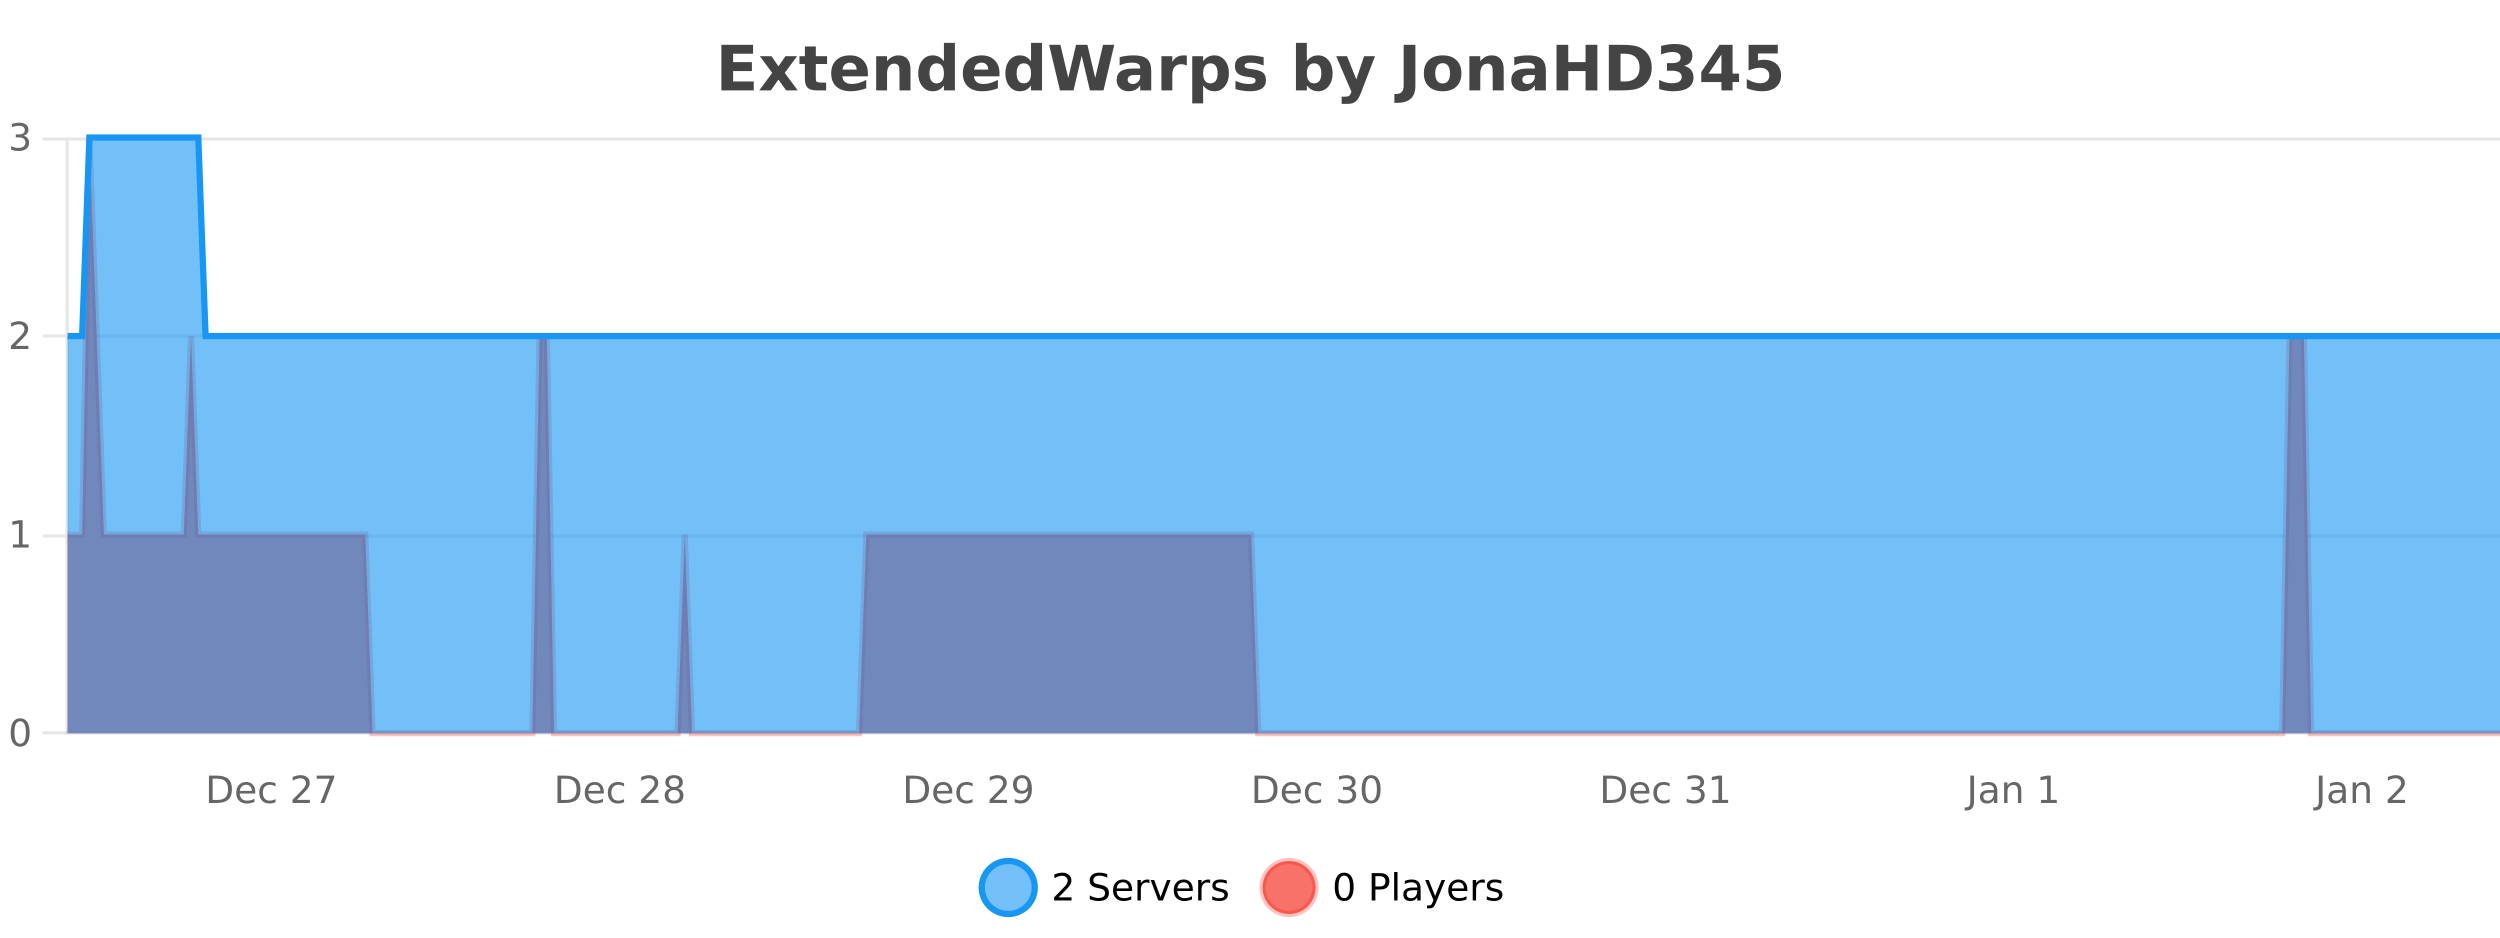 <?xml version="1.0" encoding="UTF-8"?>
<svg xmlns="http://www.w3.org/2000/svg" xmlns:xlink="http://www.w3.org/1999/xlink" width="800pt" height="300pt" viewBox="0 0 800 300" version="1.1">
<defs>
<clipPath id="clip1">
  <path d="M 285 263 L 360 263 L 360 300 L 285 300 Z M 285 263 "/>
</clipPath>
<clipPath id="clip2">
  <path d="M 375 263 L 450 263 L 450 300 L 375 300 Z M 375 263 "/>
</clipPath>
<clipPath id="clip3">
  <path d="M 21.633 44 L 800 44 L 800 234.602 L 21.633 234.602 Z M 21.633 44 "/>
</clipPath>
<clipPath id="clip4">
  <path d="M 20.633 43 L 800 43 L 800 235.602 L 20.633 235.602 Z M 20.633 43 "/>
</clipPath>
<clipPath id="clip5">
  <path d="M 21.633 44 L 800 44 L 800 234.602 L 21.633 234.602 Z M 21.633 44 "/>
</clipPath>
<clipPath id="clip6">
  <path d="M 20.633 43 L 800 43 L 800 136 L 20.633 136 Z M 20.633 43 "/>
</clipPath>
</defs>
<g id="surface5147671">
<rect x="0" y="0" width="800" height="300" style="fill:rgb(100%,100%,100%);fill-opacity:1;stroke:none;"/>
<path style="fill:none;stroke-width:1;stroke-linecap:butt;stroke-linejoin:miter;stroke:rgb(0%,0%,0%);stroke-opacity:0.098;stroke-miterlimit:10;" d="M 22 234.5 L 800 234.5 "/>
<path style="fill:none;stroke-width:1;stroke-linecap:butt;stroke-linejoin:miter;stroke:rgb(0%,0%,0%);stroke-opacity:0.098;stroke-miterlimit:10;" d="M 13.633 234.5 L 21 234.5 "/>
<path style="fill:none;stroke-width:1;stroke-linecap:butt;stroke-linejoin:miter;stroke:rgb(0%,0%,0%);stroke-opacity:0.098;stroke-miterlimit:10;" d="M 22 171.5 L 800 171.5 "/>
<path style="fill:none;stroke-width:1;stroke-linecap:butt;stroke-linejoin:miter;stroke:rgb(0%,0%,0%);stroke-opacity:0.098;stroke-miterlimit:10;" d="M 13.633 171.5 L 21 171.5 "/>
<path style="fill:none;stroke-width:1;stroke-linecap:butt;stroke-linejoin:miter;stroke:rgb(0%,0%,0%);stroke-opacity:0.098;stroke-miterlimit:10;" d="M 22 107.5 L 800 107.5 "/>
<path style="fill:none;stroke-width:1;stroke-linecap:butt;stroke-linejoin:miter;stroke:rgb(0%,0%,0%);stroke-opacity:0.098;stroke-miterlimit:10;" d="M 13.633 107.5 L 21 107.5 "/>
<path style="fill:none;stroke-width:1;stroke-linecap:butt;stroke-linejoin:miter;stroke:rgb(0%,0%,0%);stroke-opacity:0.098;stroke-miterlimit:10;" d="M 22 44.5 L 800 44.5 "/>
<path style="fill:none;stroke-width:1;stroke-linecap:butt;stroke-linejoin:miter;stroke:rgb(0%,0%,0%);stroke-opacity:0.098;stroke-miterlimit:10;" d="M 13.633 44.5 L 21 44.5 "/>
<path style=" stroke:none;fill-rule:nonzero;fill:rgb(9.02%,58.824%,95.294%);fill-opacity:0.6;" d="M 331.121 284 C 331.121 288.688 327.324 292.484 322.637 292.484 C 317.953 292.484 314.152 288.688 314.152 284 C 314.152 279.312 317.953 275.516 322.637 275.516 C 327.324 275.516 331.121 279.312 331.121 284 Z M 331.121 284 "/>
<g clip-path="url(#clip1)" clip-rule="nonzero">
<path style="fill:none;stroke-width:2;stroke-linecap:butt;stroke-linejoin:miter;stroke:rgb(9.02%,58.824%,95.294%);stroke-opacity:1;stroke-miterlimit:10;" d="M 331.121 284 C 331.121 288.688 327.324 292.484 322.637 292.484 C 317.953 292.484 314.152 288.688 314.152 284 C 314.152 279.312 317.953 275.516 322.637 275.516 C 327.324 275.516 331.121 279.312 331.121 284 Z M 331.121 284 "/>
</g>
<path style=" stroke:none;fill-rule:nonzero;fill:rgb(0%,0%,0%);fill-opacity:1;" d="M 338.75 287.156 L 342.891 287.156 L 342.891 288.156 L 337.328 288.156 L 337.328 287.156 C 337.773 286.699 338.383 286.078 339.156 285.297 C 339.938 284.508 340.426 283.996 340.625 283.766 C 341.008 283.352 341.273 282.996 341.422 282.703 C 341.578 282.402 341.656 282.109 341.656 281.828 C 341.656 281.359 341.488 280.98 341.156 280.688 C 340.832 280.398 340.41 280.25 339.891 280.25 C 339.516 280.25 339.117 280.312 338.703 280.438 C 338.297 280.562 337.859 280.762 337.391 281.031 L 337.391 279.828 C 337.867 279.641 338.312 279.5 338.719 279.406 C 339.133 279.305 339.516 279.25 339.859 279.25 C 340.766 279.25 341.488 279.48 342.031 279.938 C 342.57 280.387 342.844 280.992 342.844 281.75 C 342.844 282.105 342.773 282.445 342.641 282.766 C 342.504 283.09 342.258 283.469 341.906 283.906 C 341.801 284.023 341.488 284.352 340.969 284.891 C 340.445 285.434 339.707 286.188 338.75 287.156 Z M 354.32 279.688 L 354.32 280.844 C 353.871 280.637 353.445 280.48 353.039 280.375 C 352.641 280.262 352.262 280.203 351.898 280.203 C 351.25 280.203 350.75 280.328 350.398 280.578 C 350.055 280.828 349.883 281.188 349.883 281.656 C 349.883 282.043 349.996 282.336 350.227 282.531 C 350.453 282.73 350.898 282.887 351.555 283 L 352.258 283.156 C 353.141 283.324 353.793 283.621 354.211 284.047 C 354.637 284.465 354.852 285.027 354.852 285.734 C 354.852 286.59 354.562 287.234 353.992 287.672 C 353.43 288.109 352.594 288.328 351.492 288.328 C 351.086 288.328 350.648 288.281 350.18 288.188 C 349.711 288.094 349.227 287.953 348.727 287.766 L 348.727 286.547 C 349.203 286.82 349.672 287.023 350.133 287.156 C 350.602 287.293 351.055 287.359 351.492 287.359 C 352.168 287.359 352.688 287.23 353.055 286.969 C 353.43 286.699 353.617 286.32 353.617 285.828 C 353.617 285.402 353.48 285.07 353.211 284.828 C 352.949 284.578 352.516 284.398 351.914 284.281 L 351.195 284.141 C 350.309 283.965 349.668 283.688 349.273 283.312 C 348.887 282.938 348.695 282.418 348.695 281.75 C 348.695 280.969 348.965 280.359 349.508 279.922 C 350.047 279.477 350.797 279.25 351.758 279.25 C 352.172 279.25 352.59 279.289 353.008 279.359 C 353.434 279.434 353.871 279.543 354.32 279.688 Z M 362.266 284.609 L 362.266 285.125 L 357.297 285.125 C 357.348 285.875 357.57 286.445 357.969 286.828 C 358.375 287.215 358.93 287.406 359.641 287.406 C 360.055 287.406 360.457 287.359 360.844 287.266 C 361.238 287.164 361.629 287.008 362.016 286.797 L 362.016 287.828 C 361.617 287.984 361.219 288.105 360.812 288.188 C 360.406 288.281 359.992 288.328 359.578 288.328 C 358.535 288.328 357.707 288.027 357.094 287.422 C 356.477 286.809 356.172 285.98 356.172 284.938 C 356.172 283.867 356.461 283.016 357.047 282.391 C 357.629 281.758 358.41 281.438 359.391 281.438 C 360.273 281.438 360.973 281.727 361.484 282.297 C 362.004 282.859 362.266 283.633 362.266 284.609 Z M 361.188 284.281 C 361.176 283.699 361.008 283.23 360.688 282.875 C 360.363 282.523 359.938 282.344 359.406 282.344 C 358.801 282.344 358.316 282.516 357.953 282.859 C 357.598 283.203 357.395 283.684 357.344 284.297 Z M 367.836 282.594 C 367.711 282.531 367.574 282.484 367.43 282.453 C 367.293 282.414 367.137 282.391 366.961 282.391 C 366.355 282.391 365.887 282.59 365.555 282.984 C 365.23 283.383 365.07 283.953 365.07 284.703 L 365.07 288.156 L 363.992 288.156 L 363.992 281.594 L 365.07 281.594 L 365.07 282.609 C 365.297 282.215 365.594 281.922 365.961 281.734 C 366.324 281.539 366.766 281.438 367.289 281.438 C 367.359 281.438 367.438 281.445 367.523 281.453 C 367.617 281.465 367.715 281.48 367.82 281.5 Z M 368.195 281.594 L 369.336 281.594 L 371.383 287.094 L 373.445 281.594 L 374.586 281.594 L 372.117 288.156 L 370.648 288.156 Z M 381.688 284.609 L 381.688 285.125 L 376.719 285.125 C 376.77 285.875 376.992 286.445 377.391 286.828 C 377.797 287.215 378.352 287.406 379.062 287.406 C 379.477 287.406 379.879 287.359 380.266 287.266 C 380.66 287.164 381.051 287.008 381.438 286.797 L 381.438 287.828 C 381.039 287.984 380.641 288.105 380.234 288.188 C 379.828 288.281 379.414 288.328 379 288.328 C 377.957 288.328 377.129 288.027 376.516 287.422 C 375.898 286.809 375.594 285.98 375.594 284.938 C 375.594 283.867 375.883 283.016 376.469 282.391 C 377.051 281.758 377.832 281.438 378.812 281.438 C 379.695 281.438 380.395 281.727 380.906 282.297 C 381.426 282.859 381.688 283.633 381.688 284.609 Z M 380.609 284.281 C 380.598 283.699 380.43 283.23 380.109 282.875 C 379.785 282.523 379.359 282.344 378.828 282.344 C 378.223 282.344 377.738 282.516 377.375 282.859 C 377.02 283.203 376.816 283.684 376.766 284.297 Z M 387.258 282.594 C 387.133 282.531 386.996 282.484 386.852 282.453 C 386.715 282.414 386.559 282.391 386.383 282.391 C 385.777 282.391 385.309 282.59 384.977 282.984 C 384.652 283.383 384.492 283.953 384.492 284.703 L 384.492 288.156 L 383.414 288.156 L 383.414 281.594 L 384.492 281.594 L 384.492 282.609 C 384.719 282.215 385.016 281.922 385.383 281.734 C 385.746 281.539 386.188 281.438 386.711 281.438 C 386.781 281.438 386.859 281.445 386.945 281.453 C 387.039 281.465 387.137 281.48 387.242 281.5 Z M 392.562 281.781 L 392.562 282.812 C 392.258 282.656 391.941 282.543 391.609 282.469 C 391.285 282.387 390.945 282.344 390.594 282.344 C 390.062 282.344 389.66 282.43 389.391 282.594 C 389.117 282.75 388.984 282.996 388.984 283.328 C 388.984 283.578 389.078 283.777 389.266 283.922 C 389.461 284.059 389.852 284.188 390.438 284.312 L 390.797 284.406 C 391.566 284.562 392.113 284.793 392.438 285.094 C 392.758 285.398 392.922 285.812 392.922 286.344 C 392.922 286.961 392.676 287.445 392.188 287.797 C 391.707 288.152 391.047 288.328 390.203 288.328 C 389.848 288.328 389.477 288.289 389.094 288.219 C 388.719 288.156 388.32 288.059 387.906 287.922 L 387.906 286.797 C 388.301 287.008 388.691 287.164 389.078 287.266 C 389.461 287.371 389.848 287.422 390.234 287.422 C 390.734 287.422 391.117 287.34 391.391 287.172 C 391.672 286.996 391.812 286.746 391.812 286.422 C 391.812 286.133 391.711 285.906 391.516 285.75 C 391.316 285.594 390.883 285.445 390.219 285.297 L 389.844 285.219 C 389.176 285.074 388.691 284.855 388.391 284.562 C 388.098 284.273 387.953 283.875 387.953 283.375 C 387.953 282.75 388.172 282.273 388.609 281.938 C 389.047 281.605 389.664 281.438 390.469 281.438 C 390.863 281.438 391.238 281.469 391.594 281.531 C 391.945 281.586 392.27 281.668 392.562 281.781 Z M 332.637 277.016 "/>
<path style=" stroke:none;fill-rule:nonzero;fill:rgb(96.863%,44.706%,40.784%);fill-opacity:1;" d="M 420.988 284 C 420.988 288.688 417.191 292.484 412.504 292.484 C 407.82 292.484 404.02 288.688 404.02 284 C 404.02 279.312 407.82 275.516 412.504 275.516 C 417.191 275.516 420.988 279.312 420.988 284 Z M 420.988 284 "/>
<g clip-path="url(#clip2)" clip-rule="nonzero">
<path style="fill:none;stroke-width:2;stroke-linecap:butt;stroke-linejoin:miter;stroke:rgb(100%,4.706%,0%);stroke-opacity:0.247;stroke-miterlimit:10;" d="M 420.988 284 C 420.988 288.688 417.191 292.484 412.504 292.484 C 407.82 292.484 404.02 288.688 404.02 284 C 404.02 279.312 407.82 275.516 412.504 275.516 C 417.191 275.516 420.988 279.312 420.988 284 Z M 420.988 284 "/>
</g>
<path style=" stroke:none;fill-rule:nonzero;fill:rgb(0%,0%,0%);fill-opacity:1;" d="M 430.133 280.188 C 429.527 280.188 429.07 280.492 428.758 281.094 C 428.453 281.688 428.305 282.59 428.305 283.797 C 428.305 284.996 428.453 285.898 428.758 286.5 C 429.07 287.094 429.527 287.391 430.133 287.391 C 430.746 287.391 431.203 287.094 431.508 286.5 C 431.82 285.898 431.977 284.996 431.977 283.797 C 431.977 282.59 431.82 281.688 431.508 281.094 C 431.203 280.492 430.746 280.188 430.133 280.188 Z M 430.133 279.25 C 431.109 279.25 431.859 279.641 432.383 280.422 C 432.902 281.195 433.164 282.32 433.164 283.797 C 433.164 285.266 432.902 286.391 432.383 287.172 C 431.859 287.945 431.109 288.328 430.133 288.328 C 429.152 288.328 428.402 287.945 427.883 287.172 C 427.371 286.391 427.117 285.266 427.117 283.797 C 427.117 282.32 427.371 281.195 427.883 280.422 C 428.402 279.641 429.152 279.25 430.133 279.25 Z M 440.125 280.375 L 440.125 283.672 L 441.609 283.672 C 442.16 283.672 442.586 283.531 442.891 283.25 C 443.191 282.961 443.344 282.547 443.344 282.016 C 443.344 281.496 443.191 281.094 442.891 280.812 C 442.586 280.523 442.16 280.375 441.609 280.375 Z M 438.938 279.406 L 441.609 279.406 C 442.598 279.406 443.344 279.633 443.844 280.078 C 444.344 280.516 444.594 281.164 444.594 282.016 C 444.594 282.883 444.344 283.539 443.844 283.984 C 443.344 284.422 442.598 284.641 441.609 284.641 L 440.125 284.641 L 440.125 288.156 L 438.938 288.156 Z M 446.129 279.031 L 447.207 279.031 L 447.207 288.156 L 446.129 288.156 Z M 452.445 284.859 C 451.578 284.859 450.977 284.961 450.633 285.156 C 450.297 285.355 450.133 285.695 450.133 286.172 C 450.133 286.559 450.258 286.867 450.508 287.094 C 450.766 287.312 451.109 287.422 451.539 287.422 C 452.141 287.422 452.621 287.215 452.977 286.797 C 453.34 286.371 453.523 285.805 453.523 285.094 L 453.523 284.859 Z M 454.602 284.406 L 454.602 288.156 L 453.523 288.156 L 453.523 287.156 C 453.273 287.555 452.965 287.852 452.602 288.047 C 452.234 288.234 451.789 288.328 451.258 288.328 C 450.578 288.328 450.043 288.141 449.648 287.766 C 449.25 287.383 449.055 286.875 449.055 286.25 C 449.055 285.512 449.297 284.953 449.789 284.578 C 450.289 284.203 451.027 284.016 452.008 284.016 L 453.523 284.016 L 453.523 283.906 C 453.523 283.406 453.355 283.023 453.023 282.75 C 452.699 282.48 452.246 282.344 451.664 282.344 C 451.289 282.344 450.918 282.391 450.555 282.484 C 450.199 282.578 449.859 282.715 449.539 282.891 L 449.539 281.891 C 449.934 281.734 450.312 281.621 450.68 281.547 C 451.055 281.477 451.418 281.438 451.773 281.438 C 452.719 281.438 453.43 281.684 453.898 282.172 C 454.367 282.664 454.602 283.406 454.602 284.406 Z M 459.551 288.766 C 459.246 289.547 458.949 290.055 458.66 290.297 C 458.367 290.535 457.98 290.656 457.504 290.656 L 456.645 290.656 L 456.645 289.75 L 457.27 289.75 C 457.57 289.75 457.801 289.676 457.957 289.531 C 458.121 289.395 458.305 289.066 458.504 288.547 L 458.707 288.047 L 456.051 281.594 L 457.191 281.594 L 459.238 286.719 L 461.301 281.594 L 462.441 281.594 Z M 469.543 284.609 L 469.543 285.125 L 464.574 285.125 C 464.625 285.875 464.848 286.445 465.246 286.828 C 465.652 287.215 466.207 287.406 466.918 287.406 C 467.332 287.406 467.734 287.359 468.121 287.266 C 468.516 287.164 468.906 287.008 469.293 286.797 L 469.293 287.828 C 468.895 287.984 468.496 288.105 468.09 288.188 C 467.684 288.281 467.27 288.328 466.855 288.328 C 465.812 288.328 464.984 288.027 464.371 287.422 C 463.754 286.809 463.449 285.98 463.449 284.938 C 463.449 283.867 463.738 283.016 464.324 282.391 C 464.906 281.758 465.688 281.438 466.668 281.438 C 467.551 281.438 468.25 281.727 468.762 282.297 C 469.281 282.859 469.543 283.633 469.543 284.609 Z M 468.465 284.281 C 468.453 283.699 468.285 283.23 467.965 282.875 C 467.641 282.523 467.215 282.344 466.684 282.344 C 466.078 282.344 465.594 282.516 465.23 282.859 C 464.875 283.203 464.672 283.684 464.621 284.297 Z M 475.113 282.594 C 474.988 282.531 474.852 282.484 474.707 282.453 C 474.57 282.414 474.414 282.391 474.238 282.391 C 473.633 282.391 473.164 282.59 472.832 282.984 C 472.508 283.383 472.348 283.953 472.348 284.703 L 472.348 288.156 L 471.27 288.156 L 471.27 281.594 L 472.348 281.594 L 472.348 282.609 C 472.574 282.215 472.871 281.922 473.238 281.734 C 473.602 281.539 474.043 281.438 474.566 281.438 C 474.637 281.438 474.715 281.445 474.801 281.453 C 474.895 281.465 474.992 281.48 475.098 281.5 Z M 480.422 281.781 L 480.422 282.812 C 480.117 282.656 479.801 282.543 479.469 282.469 C 479.145 282.387 478.805 282.344 478.453 282.344 C 477.922 282.344 477.52 282.43 477.25 282.594 C 476.977 282.75 476.844 282.996 476.844 283.328 C 476.844 283.578 476.938 283.777 477.125 283.922 C 477.32 284.059 477.711 284.188 478.297 284.312 L 478.656 284.406 C 479.426 284.562 479.973 284.793 480.297 285.094 C 480.617 285.398 480.781 285.812 480.781 286.344 C 480.781 286.961 480.535 287.445 480.047 287.797 C 479.566 288.152 478.906 288.328 478.062 288.328 C 477.707 288.328 477.336 288.289 476.953 288.219 C 476.578 288.156 476.18 288.059 475.766 287.922 L 475.766 286.797 C 476.16 287.008 476.551 287.164 476.938 287.266 C 477.32 287.371 477.707 287.422 478.094 287.422 C 478.594 287.422 478.977 287.34 479.25 287.172 C 479.531 286.996 479.672 286.746 479.672 286.422 C 479.672 286.133 479.57 285.906 479.375 285.75 C 479.176 285.594 478.742 285.445 478.078 285.297 L 477.703 285.219 C 477.035 285.074 476.551 284.855 476.25 284.562 C 475.957 284.273 475.812 283.875 475.812 283.375 C 475.812 282.75 476.031 282.273 476.469 281.938 C 476.906 281.605 477.523 281.438 478.328 281.438 C 478.723 281.438 479.098 281.469 479.453 281.531 C 479.805 281.586 480.129 281.668 480.422 281.781 Z M 422.504 277.016 "/>
<path style=" stroke:none;fill-rule:nonzero;fill:rgb(26.667%,26.667%,26.667%);fill-opacity:1;" d="M 230.844 14.344 L 240.984 14.344 L 240.984 17.188 L 234.594 17.188 L 234.594 19.891 L 240.609 19.891 L 240.609 22.734 L 234.594 22.734 L 234.594 26.078 L 241.203 26.078 L 241.203 28.922 L 230.844 28.922 Z M 247.102 23.328 L 243.164 17.984 L 246.867 17.984 L 249.102 21.219 L 251.367 17.984 L 255.07 17.984 L 251.117 23.312 L 255.258 28.922 L 251.555 28.922 L 249.102 25.469 L 246.664 28.922 L 242.961 28.922 Z M 261.062 14.875 L 261.062 17.984 L 264.672 17.984 L 264.672 20.484 L 261.062 20.484 L 261.062 25.125 C 261.062 25.637 261.16 25.98 261.359 26.156 C 261.566 26.336 261.969 26.422 262.562 26.422 L 264.359 26.422 L 264.359 28.922 L 261.359 28.922 C 259.984 28.922 259.004 28.637 258.422 28.062 C 257.848 27.48 257.562 26.5 257.562 25.125 L 257.562 20.484 L 255.828 20.484 L 255.828 17.984 L 257.562 17.984 L 257.562 14.875 Z M 277.719 23.422 L 277.719 24.422 L 269.547 24.422 C 269.629 25.246 269.926 25.859 270.438 26.266 C 270.945 26.672 271.656 26.875 272.562 26.875 C 273.301 26.875 274.055 26.766 274.828 26.547 C 275.598 26.328 276.391 26 277.203 25.562 L 277.203 28.25 C 276.379 28.562 275.551 28.797 274.719 28.953 C 273.895 29.117 273.07 29.203 272.25 29.203 C 270.27 29.203 268.727 28.703 267.625 27.703 C 266.531 26.695 265.984 25.281 265.984 23.469 C 265.984 21.68 266.52 20.273 267.594 19.25 C 268.676 18.23 270.16 17.719 272.047 17.719 C 273.766 17.719 275.141 18.242 276.172 19.281 C 277.203 20.312 277.719 21.695 277.719 23.422 Z M 274.125 22.266 C 274.125 21.602 273.93 21.062 273.547 20.656 C 273.16 20.25 272.656 20.047 272.031 20.047 C 271.352 20.047 270.801 20.242 270.375 20.625 C 269.957 21 269.695 21.547 269.594 22.266 Z M 291.359 22.266 L 291.359 28.922 L 287.844 28.922 L 287.844 23.828 C 287.844 22.883 287.82 22.23 287.781 21.875 C 287.738 21.512 287.664 21.246 287.562 21.078 C 287.426 20.852 287.238 20.672 287 20.547 C 286.77 20.422 286.504 20.359 286.203 20.359 C 285.473 20.359 284.898 20.641 284.484 21.203 C 284.066 21.766 283.859 22.547 283.859 23.547 L 283.859 28.922 L 280.375 28.922 L 280.375 17.984 L 283.859 17.984 L 283.859 19.578 C 284.391 18.945 284.953 18.477 285.547 18.172 C 286.141 17.871 286.789 17.719 287.5 17.719 C 288.77 17.719 289.727 18.109 290.375 18.891 C 291.031 19.664 291.359 20.789 291.359 22.266 Z M 302.051 19.578 L 302.051 13.719 L 305.566 13.719 L 305.566 28.922 L 302.051 28.922 L 302.051 27.344 C 301.57 27.992 301.039 28.465 300.457 28.766 C 299.871 29.055 299.199 29.203 298.441 29.203 C 297.098 29.203 295.992 28.668 295.129 27.594 C 294.262 26.523 293.832 25.148 293.832 23.469 C 293.832 21.781 294.262 20.402 295.129 19.328 C 295.992 18.258 297.098 17.719 298.441 17.719 C 299.199 17.719 299.871 17.871 300.457 18.172 C 301.039 18.477 301.57 18.945 302.051 19.578 Z M 299.738 26.672 C 300.488 26.672 301.059 26.402 301.457 25.859 C 301.852 25.309 302.051 24.512 302.051 23.469 C 302.051 22.43 301.852 21.637 301.457 21.094 C 301.059 20.543 300.488 20.266 299.738 20.266 C 298.996 20.266 298.43 20.543 298.035 21.094 C 297.637 21.637 297.441 22.43 297.441 23.469 C 297.441 24.512 297.637 25.309 298.035 25.859 C 298.43 26.402 298.996 26.672 299.738 26.672 Z M 319.836 23.422 L 319.836 24.422 L 311.664 24.422 C 311.746 25.246 312.043 25.859 312.555 26.266 C 313.062 26.672 313.773 26.875 314.68 26.875 C 315.418 26.875 316.172 26.766 316.945 26.547 C 317.715 26.328 318.508 26 319.32 25.562 L 319.32 28.25 C 318.496 28.562 317.668 28.797 316.836 28.953 C 316.012 29.117 315.188 29.203 314.367 29.203 C 312.387 29.203 310.844 28.703 309.742 27.703 C 308.648 26.695 308.102 25.281 308.102 23.469 C 308.102 21.68 308.637 20.273 309.711 19.25 C 310.793 18.23 312.277 17.719 314.164 17.719 C 315.883 17.719 317.258 18.242 318.289 19.281 C 319.32 20.312 319.836 21.695 319.836 23.422 Z M 316.242 22.266 C 316.242 21.602 316.047 21.062 315.664 20.656 C 315.277 20.25 314.773 20.047 314.148 20.047 C 313.469 20.047 312.918 20.242 312.492 20.625 C 312.074 21 311.812 21.547 311.711 22.266 Z M 329.93 19.578 L 329.93 13.719 L 333.445 13.719 L 333.445 28.922 L 329.93 28.922 L 329.93 27.344 C 329.449 27.992 328.918 28.465 328.336 28.766 C 327.75 29.055 327.078 29.203 326.32 29.203 C 324.977 29.203 323.871 28.668 323.008 27.594 C 322.141 26.523 321.711 25.148 321.711 23.469 C 321.711 21.781 322.141 20.402 323.008 19.328 C 323.871 18.258 324.977 17.719 326.32 17.719 C 327.078 17.719 327.75 17.871 328.336 18.172 C 328.918 18.477 329.449 18.945 329.93 19.578 Z M 327.617 26.672 C 328.367 26.672 328.938 26.402 329.336 25.859 C 329.73 25.309 329.93 24.512 329.93 23.469 C 329.93 22.43 329.73 21.637 329.336 21.094 C 328.938 20.543 328.367 20.266 327.617 20.266 C 326.875 20.266 326.309 20.543 325.914 21.094 C 325.516 21.637 325.32 22.43 325.32 23.469 C 325.32 24.512 325.516 25.309 325.914 25.859 C 326.309 26.402 326.875 26.672 327.617 26.672 Z M 335.719 14.344 L 339.328 14.344 L 341.844 24.938 L 344.344 14.344 L 347.969 14.344 L 350.469 24.938 L 352.984 14.344 L 356.562 14.344 L 353.125 28.922 L 348.781 28.922 L 346.141 17.844 L 343.531 28.922 L 339.188 28.922 Z M 363.047 24 C 362.316 24 361.77 24.125 361.406 24.375 C 361.039 24.617 360.859 24.98 360.859 25.469 C 360.859 25.906 361.004 26.25 361.297 26.5 C 361.598 26.75 362.008 26.875 362.531 26.875 C 363.188 26.875 363.738 26.641 364.188 26.172 C 364.645 25.703 364.875 25.117 364.875 24.406 L 364.875 24 Z M 368.391 22.688 L 368.391 28.922 L 364.875 28.922 L 364.875 27.297 C 364.406 27.965 363.875 28.449 363.281 28.75 C 362.695 29.051 361.984 29.203 361.141 29.203 C 360.016 29.203 359.098 28.875 358.391 28.219 C 357.68 27.555 357.328 26.695 357.328 25.641 C 357.328 24.359 357.766 23.422 358.641 22.828 C 359.523 22.227 360.914 21.922 362.812 21.922 L 364.875 21.922 L 364.875 21.641 C 364.875 21.09 364.656 20.688 364.219 20.438 C 363.781 20.18 363.098 20.047 362.172 20.047 C 361.422 20.047 360.723 20.125 360.078 20.281 C 359.43 20.43 358.832 20.648 358.281 20.938 L 358.281 18.281 C 359.031 18.094 359.781 17.953 360.531 17.859 C 361.289 17.766 362.051 17.719 362.812 17.719 C 364.781 17.719 366.203 18.109 367.078 18.891 C 367.953 19.664 368.391 20.93 368.391 22.688 Z M 379.781 20.969 C 379.469 20.824 379.16 20.719 378.859 20.656 C 378.555 20.586 378.254 20.547 377.953 20.547 C 377.047 20.547 376.348 20.836 375.859 21.406 C 375.379 21.98 375.141 22.805 375.141 23.875 L 375.141 28.922 L 371.656 28.922 L 371.656 17.984 L 375.141 17.984 L 375.141 19.781 C 375.586 19.062 376.102 18.543 376.688 18.219 C 377.27 17.887 377.969 17.719 378.781 17.719 C 378.906 17.719 379.035 17.727 379.172 17.734 C 379.305 17.746 379.504 17.766 379.766 17.797 Z M 385 27.344 L 385 33.078 L 381.516 33.078 L 381.516 17.984 L 385 17.984 L 385 19.578 C 385.488 18.945 386.023 18.477 386.609 18.172 C 387.191 17.871 387.863 17.719 388.625 17.719 C 389.977 17.719 391.086 18.258 391.953 19.328 C 392.816 20.402 393.25 21.781 393.25 23.469 C 393.25 25.148 392.816 26.523 391.953 27.594 C 391.086 28.668 389.977 29.203 388.625 29.203 C 387.863 29.203 387.191 29.051 386.609 28.75 C 386.023 28.449 385.488 27.98 385 27.344 Z M 387.328 20.266 C 386.578 20.266 386 20.543 385.594 21.094 C 385.195 21.637 385 22.43 385 23.469 C 385 24.5 385.195 25.293 385.594 25.844 C 386 26.398 386.578 26.672 387.328 26.672 C 388.078 26.672 388.648 26.402 389.047 25.859 C 389.441 25.309 389.641 24.512 389.641 23.469 C 389.641 22.43 389.441 21.637 389.047 21.094 C 388.648 20.543 388.078 20.266 387.328 20.266 Z M 404.367 18.328 L 404.367 20.984 C 403.625 20.672 402.906 20.438 402.211 20.281 C 401.512 20.125 400.852 20.047 400.227 20.047 C 399.57 20.047 399.078 20.133 398.758 20.297 C 398.434 20.465 398.273 20.719 398.273 21.062 C 398.273 21.344 398.391 21.559 398.633 21.703 C 398.883 21.852 399.32 21.961 399.945 22.031 L 400.57 22.125 C 402.359 22.355 403.562 22.73 404.18 23.25 C 404.793 23.773 405.102 24.59 405.102 25.703 C 405.102 26.871 404.668 27.746 403.805 28.328 C 402.949 28.914 401.672 29.203 399.977 29.203 C 399.246 29.203 398.496 29.145 397.727 29.031 C 396.953 28.918 396.164 28.746 395.352 28.516 L 395.352 25.859 C 396.047 26.203 396.762 26.461 397.492 26.625 C 398.219 26.793 398.965 26.875 399.727 26.875 C 400.414 26.875 400.93 26.781 401.273 26.594 C 401.617 26.406 401.789 26.125 401.789 25.75 C 401.789 25.438 401.668 25.211 401.43 25.062 C 401.188 24.906 400.715 24.789 400.008 24.703 L 399.398 24.625 C 397.836 24.43 396.742 24.07 396.117 23.547 C 395.492 23.016 395.18 22.215 395.18 21.141 C 395.18 19.984 395.574 19.125 396.367 18.562 C 397.168 18 398.387 17.719 400.023 17.719 C 400.668 17.719 401.344 17.773 402.055 17.875 C 402.762 17.969 403.531 18.121 404.367 18.328 Z M 420.516 26.672 C 421.266 26.672 421.836 26.402 422.234 25.859 C 422.629 25.309 422.828 24.512 422.828 23.469 C 422.828 22.43 422.629 21.637 422.234 21.094 C 421.836 20.543 421.266 20.266 420.516 20.266 C 419.766 20.266 419.188 20.543 418.781 21.094 C 418.383 21.637 418.188 22.43 418.188 23.469 C 418.188 24.5 418.383 25.293 418.781 25.844 C 419.188 26.398 419.766 26.672 420.516 26.672 Z M 418.188 19.578 C 418.676 18.945 419.211 18.477 419.797 18.172 C 420.379 17.871 421.051 17.719 421.812 17.719 C 423.164 17.719 424.273 18.258 425.141 19.328 C 426.004 20.402 426.438 21.781 426.438 23.469 C 426.438 25.148 426.004 26.523 425.141 27.594 C 424.273 28.668 423.164 29.203 421.812 29.203 C 421.051 29.203 420.379 29.051 419.797 28.75 C 419.211 28.449 418.676 27.98 418.188 27.344 L 418.188 28.922 L 414.703 28.922 L 414.703 13.719 L 418.188 13.719 Z M 427.578 17.984 L 431.062 17.984 L 434.016 25.406 L 436.516 17.984 L 440 17.984 L 435.406 29.953 C 434.945 31.172 434.406 32.02 433.781 32.5 C 433.164 32.988 432.359 33.234 431.359 33.234 L 429.328 33.234 L 429.328 30.938 L 430.422 30.938 C 431.016 30.938 431.445 30.844 431.719 30.656 C 431.988 30.469 432.195 30.129 432.344 29.641 L 432.453 29.344 Z M 449.172 14.344 L 452.922 14.344 L 452.922 27.5 C 452.922 29.32 452.426 30.68 451.438 31.578 C 450.457 32.473 448.969 32.922 446.969 32.922 L 446.203 32.922 L 446.203 30.078 L 446.797 30.078 C 447.578 30.078 448.164 29.859 448.562 29.422 C 448.969 28.992 449.172 28.355 449.172 27.5 Z M 461.664 20.219 C 460.883 20.219 460.289 20.5 459.883 21.062 C 459.477 21.617 459.273 22.418 459.273 23.469 C 459.273 24.512 459.477 25.312 459.883 25.875 C 460.289 26.43 460.883 26.703 461.664 26.703 C 462.422 26.703 463 26.43 463.398 25.875 C 463.805 25.312 464.008 24.512 464.008 23.469 C 464.008 22.418 463.805 21.617 463.398 21.062 C 463 20.5 462.422 20.219 461.664 20.219 Z M 461.664 17.719 C 463.539 17.719 465 18.23 466.055 19.25 C 467.117 20.262 467.648 21.668 467.648 23.469 C 467.648 25.262 467.117 26.668 466.055 27.688 C 465 28.699 463.539 29.203 461.664 29.203 C 459.766 29.203 458.289 28.699 457.227 27.688 C 456.164 26.668 455.633 25.262 455.633 23.469 C 455.633 21.668 456.164 20.262 457.227 19.25 C 458.289 18.23 459.766 17.719 461.664 17.719 Z M 481.184 22.266 L 481.184 28.922 L 477.668 28.922 L 477.668 23.828 C 477.668 22.883 477.645 22.23 477.605 21.875 C 477.562 21.512 477.488 21.246 477.387 21.078 C 477.25 20.852 477.062 20.672 476.824 20.547 C 476.594 20.422 476.328 20.359 476.027 20.359 C 475.297 20.359 474.723 20.641 474.309 21.203 C 473.891 21.766 473.684 22.547 473.684 23.547 L 473.684 28.922 L 470.199 28.922 L 470.199 17.984 L 473.684 17.984 L 473.684 19.578 C 474.215 18.945 474.777 18.477 475.371 18.172 C 475.965 17.871 476.613 17.719 477.324 17.719 C 478.594 17.719 479.551 18.109 480.199 18.891 C 480.855 19.664 481.184 20.789 481.184 22.266 Z M 489.328 24 C 488.598 24 488.051 24.125 487.688 24.375 C 487.32 24.617 487.141 24.98 487.141 25.469 C 487.141 25.906 487.285 26.25 487.578 26.5 C 487.879 26.75 488.289 26.875 488.812 26.875 C 489.469 26.875 490.02 26.641 490.469 26.172 C 490.926 25.703 491.156 25.117 491.156 24.406 L 491.156 24 Z M 494.672 22.688 L 494.672 28.922 L 491.156 28.922 L 491.156 27.297 C 490.688 27.965 490.156 28.449 489.562 28.75 C 488.977 29.051 488.266 29.203 487.422 29.203 C 486.297 29.203 485.379 28.875 484.672 28.219 C 483.961 27.555 483.609 26.695 483.609 25.641 C 483.609 24.359 484.047 23.422 484.922 22.828 C 485.805 22.227 487.195 21.922 489.094 21.922 L 491.156 21.922 L 491.156 21.641 C 491.156 21.09 490.938 20.688 490.5 20.438 C 490.062 20.18 489.379 20.047 488.453 20.047 C 487.703 20.047 487.004 20.125 486.359 20.281 C 485.711 20.43 485.113 20.648 484.562 20.938 L 484.562 18.281 C 485.312 18.094 486.062 17.953 486.812 17.859 C 487.57 17.766 488.332 17.719 489.094 17.719 C 491.062 17.719 492.484 18.109 493.359 18.891 C 494.234 19.664 494.672 20.93 494.672 22.688 Z M 498.09 14.344 L 501.84 14.344 L 501.84 19.891 L 507.387 19.891 L 507.387 14.344 L 511.152 14.344 L 511.152 28.922 L 507.387 28.922 L 507.387 22.734 L 501.84 22.734 L 501.84 28.922 L 498.09 28.922 Z M 518.578 17.188 L 518.578 26.078 L 519.922 26.078 C 521.461 26.078 522.641 25.699 523.453 24.938 C 524.266 24.18 524.672 23.07 524.672 21.609 C 524.672 20.172 524.266 19.078 523.453 18.328 C 522.648 17.57 521.473 17.188 519.922 17.188 Z M 514.828 14.344 L 518.781 14.344 C 521 14.344 522.648 14.5 523.734 14.812 C 524.816 15.125 525.742 15.664 526.516 16.422 C 527.203 17.078 527.711 17.84 528.047 18.703 C 528.379 19.559 528.547 20.527 528.547 21.609 C 528.547 22.715 528.379 23.699 528.047 24.562 C 527.711 25.43 527.203 26.188 526.516 26.844 C 525.734 27.594 524.797 28.133 523.703 28.453 C 522.609 28.766 520.969 28.922 518.781 28.922 L 514.828 28.922 Z M 538.898 21.062 C 539.887 21.312 540.637 21.758 541.148 22.391 C 541.656 23.016 541.914 23.812 541.914 24.781 C 541.914 26.23 541.355 27.328 540.242 28.078 C 539.137 28.828 537.527 29.203 535.414 29.203 C 534.664 29.203 533.906 29.141 533.148 29.016 C 532.398 28.902 531.656 28.727 530.93 28.484 L 530.93 25.578 C 531.625 25.934 532.32 26.199 533.008 26.375 C 533.703 26.555 534.391 26.641 535.07 26.641 C 536.059 26.641 536.82 26.469 537.352 26.125 C 537.883 25.781 538.148 25.289 538.148 24.641 C 538.148 23.977 537.875 23.477 537.336 23.141 C 536.793 22.797 535.992 22.625 534.93 22.625 L 533.43 22.625 L 533.43 20.203 L 535.008 20.203 C 535.953 20.203 536.656 20.059 537.117 19.766 C 537.574 19.465 537.805 19.012 537.805 18.406 C 537.805 17.844 537.578 17.414 537.133 17.109 C 536.684 16.797 536.047 16.641 535.227 16.641 C 534.621 16.641 534.008 16.715 533.383 16.859 C 532.766 16.996 532.156 17.195 531.555 17.453 L 531.555 14.703 C 532.293 14.496 533.027 14.34 533.758 14.234 C 534.484 14.133 535.199 14.078 535.898 14.078 C 537.793 14.078 539.211 14.391 540.148 15.016 C 541.094 15.633 541.57 16.562 541.57 17.812 C 541.57 18.668 541.344 19.371 540.898 19.922 C 540.449 20.465 539.781 20.844 538.898 21.062 Z M 550.859 17.438 L 546.75 23.547 L 550.859 23.547 Z M 550.234 14.344 L 554.422 14.344 L 554.422 23.547 L 556.5 23.547 L 556.5 26.266 L 554.422 26.266 L 554.422 28.922 L 550.859 28.922 L 550.859 26.266 L 544.406 26.266 L 544.406 23.047 Z M 559.543 14.344 L 568.887 14.344 L 568.887 17.109 L 562.543 17.109 L 562.543 19.359 C 562.824 19.289 563.109 19.23 563.402 19.188 C 563.691 19.137 563.996 19.109 564.309 19.109 C 566.078 19.109 567.457 19.559 568.449 20.453 C 569.438 21.34 569.934 22.578 569.934 24.172 C 569.934 25.746 569.391 26.98 568.309 27.875 C 567.234 28.762 565.746 29.203 563.84 29.203 C 563.004 29.203 562.184 29.117 561.371 28.953 C 560.566 28.797 559.766 28.559 558.965 28.234 L 558.965 25.281 C 559.754 25.742 560.504 26.086 561.215 26.312 C 561.934 26.531 562.609 26.641 563.246 26.641 C 564.152 26.641 564.863 26.422 565.387 25.984 C 565.918 25.539 566.184 24.934 566.184 24.172 C 566.184 23.402 565.918 22.797 565.387 22.359 C 564.863 21.914 564.152 21.688 563.246 21.688 C 562.703 21.688 562.125 21.762 561.512 21.906 C 560.895 22.043 560.238 22.258 559.543 22.547 Z M 229 10.359 "/>
<path style="fill:none;stroke-width:1;stroke-linecap:butt;stroke-linejoin:miter;stroke:rgb(0%,0%,0%);stroke-opacity:0.098;stroke-miterlimit:10;" d="M 21 234.5 L 801 234.5 "/>
<path style=" stroke:none;fill-rule:nonzero;fill:rgb(40%,40%,40%);fill-opacity:1;" d="M 68.051 249.172 L 68.051 255.984 L 69.488 255.984 C 70.695 255.984 71.574 255.715 72.129 255.172 C 72.691 254.621 72.973 253.75 72.973 252.562 C 72.973 251.398 72.691 250.543 72.129 250 C 71.574 249.449 70.695 249.172 69.488 249.172 Z M 66.863 248.203 L 69.301 248.203 C 70.996 248.203 72.242 248.559 73.035 249.266 C 73.824 249.965 74.223 251.062 74.223 252.562 C 74.223 254.074 73.82 255.184 73.02 255.891 C 72.227 256.602 70.988 256.953 69.301 256.953 L 66.863 256.953 Z M 81.68 253.406 L 81.68 253.922 L 76.711 253.922 C 76.762 254.672 76.984 255.242 77.383 255.625 C 77.789 256.012 78.344 256.203 79.055 256.203 C 79.469 256.203 79.871 256.156 80.258 256.062 C 80.652 255.961 81.043 255.805 81.43 255.594 L 81.43 256.625 C 81.031 256.781 80.633 256.902 80.227 256.984 C 79.82 257.078 79.406 257.125 78.992 257.125 C 77.949 257.125 77.121 256.824 76.508 256.219 C 75.891 255.605 75.586 254.777 75.586 253.734 C 75.586 252.664 75.875 251.812 76.461 251.188 C 77.043 250.555 77.824 250.234 78.805 250.234 C 79.688 250.234 80.387 250.523 80.898 251.094 C 81.418 251.656 81.68 252.43 81.68 253.406 Z M 80.602 253.078 C 80.59 252.496 80.422 252.027 80.102 251.672 C 79.777 251.32 79.352 251.141 78.82 251.141 C 78.215 251.141 77.73 251.312 77.367 251.656 C 77.012 252 76.809 252.48 76.758 253.094 Z M 88.172 250.641 L 88.172 251.656 C 87.859 251.48 87.551 251.352 87.25 251.266 C 86.945 251.184 86.641 251.141 86.328 251.141 C 85.617 251.141 85.07 251.367 84.688 251.812 C 84.301 252.25 84.109 252.871 84.109 253.672 C 84.109 254.477 84.301 255.102 84.688 255.547 C 85.07 255.984 85.617 256.203 86.328 256.203 C 86.641 256.203 86.945 256.164 87.25 256.078 C 87.551 255.996 87.859 255.871 88.172 255.703 L 88.172 256.703 C 87.867 256.84 87.555 256.945 87.234 257.016 C 86.91 257.086 86.566 257.125 86.203 257.125 C 85.211 257.125 84.426 256.82 83.844 256.203 C 83.258 255.578 82.969 254.734 82.969 253.672 C 82.969 252.609 83.258 251.773 83.844 251.156 C 84.438 250.543 85.25 250.234 86.281 250.234 C 86.602 250.234 86.922 250.273 87.234 250.344 C 87.555 250.406 87.867 250.508 88.172 250.641 Z M 95.023 255.953 L 99.164 255.953 L 99.164 256.953 L 93.602 256.953 L 93.602 255.953 C 94.047 255.496 94.656 254.875 95.43 254.094 C 96.211 253.305 96.699 252.793 96.898 252.562 C 97.281 252.148 97.547 251.793 97.695 251.5 C 97.852 251.199 97.93 250.906 97.93 250.625 C 97.93 250.156 97.762 249.777 97.43 249.484 C 97.105 249.195 96.684 249.047 96.164 249.047 C 95.789 249.047 95.391 249.109 94.977 249.234 C 94.57 249.359 94.133 249.559 93.664 249.828 L 93.664 248.625 C 94.141 248.438 94.586 248.297 94.992 248.203 C 95.406 248.102 95.789 248.047 96.133 248.047 C 97.039 248.047 97.762 248.277 98.305 248.734 C 98.844 249.184 99.117 249.789 99.117 250.547 C 99.117 250.902 99.047 251.242 98.914 251.562 C 98.777 251.887 98.531 252.266 98.18 252.703 C 98.074 252.82 97.762 253.148 97.242 253.688 C 96.719 254.23 95.98 254.984 95.023 255.953 Z M 101.344 248.203 L 106.969 248.203 L 106.969 248.703 L 103.797 256.953 L 102.562 256.953 L 105.547 249.203 L 101.344 249.203 Z M 65.691 245.816 "/>
<path style=" stroke:none;fill-rule:nonzero;fill:rgb(40%,40%,40%);fill-opacity:1;" d="M 179.578 249.172 L 179.578 255.984 L 181.016 255.984 C 182.223 255.984 183.102 255.715 183.656 255.172 C 184.219 254.621 184.5 253.75 184.5 252.562 C 184.5 251.398 184.219 250.543 183.656 250 C 183.102 249.449 182.223 249.172 181.016 249.172 Z M 178.391 248.203 L 180.828 248.203 C 182.523 248.203 183.77 248.559 184.562 249.266 C 185.352 249.965 185.75 251.062 185.75 252.562 C 185.75 254.074 185.348 255.184 184.547 255.891 C 183.754 256.602 182.516 256.953 180.828 256.953 L 178.391 256.953 Z M 193.211 253.406 L 193.211 253.922 L 188.242 253.922 C 188.293 254.672 188.516 255.242 188.914 255.625 C 189.32 256.012 189.875 256.203 190.586 256.203 C 191 256.203 191.402 256.156 191.789 256.062 C 192.184 255.961 192.574 255.805 192.961 255.594 L 192.961 256.625 C 192.562 256.781 192.164 256.902 191.758 256.984 C 191.352 257.078 190.938 257.125 190.523 257.125 C 189.48 257.125 188.652 256.824 188.039 256.219 C 187.422 255.605 187.117 254.777 187.117 253.734 C 187.117 252.664 187.406 251.812 187.992 251.188 C 188.574 250.555 189.355 250.234 190.336 250.234 C 191.219 250.234 191.918 250.523 192.43 251.094 C 192.949 251.656 193.211 252.43 193.211 253.406 Z M 192.133 253.078 C 192.121 252.496 191.953 252.027 191.633 251.672 C 191.309 251.32 190.883 251.141 190.352 251.141 C 189.746 251.141 189.262 251.312 188.898 251.656 C 188.543 252 188.34 252.48 188.289 253.094 Z M 199.703 250.641 L 199.703 251.656 C 199.391 251.48 199.082 251.352 198.781 251.266 C 198.477 251.184 198.172 251.141 197.859 251.141 C 197.148 251.141 196.602 251.367 196.219 251.812 C 195.832 252.25 195.641 252.871 195.641 253.672 C 195.641 254.477 195.832 255.102 196.219 255.547 C 196.602 255.984 197.148 256.203 197.859 256.203 C 198.172 256.203 198.477 256.164 198.781 256.078 C 199.082 255.996 199.391 255.871 199.703 255.703 L 199.703 256.703 C 199.398 256.84 199.086 256.945 198.766 257.016 C 198.441 257.086 198.098 257.125 197.734 257.125 C 196.742 257.125 195.957 256.82 195.375 256.203 C 194.789 255.578 194.5 254.734 194.5 253.672 C 194.5 252.609 194.789 251.773 195.375 251.156 C 195.969 250.543 196.781 250.234 197.812 250.234 C 198.133 250.234 198.453 250.273 198.766 250.344 C 199.086 250.406 199.398 250.508 199.703 250.641 Z M 206.551 255.953 L 210.691 255.953 L 210.691 256.953 L 205.129 256.953 L 205.129 255.953 C 205.574 255.496 206.184 254.875 206.957 254.094 C 207.738 253.305 208.227 252.793 208.426 252.562 C 208.809 252.148 209.074 251.793 209.223 251.5 C 209.379 251.199 209.457 250.906 209.457 250.625 C 209.457 250.156 209.289 249.777 208.957 249.484 C 208.633 249.195 208.211 249.047 207.691 249.047 C 207.316 249.047 206.918 249.109 206.504 249.234 C 206.098 249.359 205.66 249.559 205.191 249.828 L 205.191 248.625 C 205.668 248.438 206.113 248.297 206.52 248.203 C 206.934 248.102 207.316 248.047 207.66 248.047 C 208.566 248.047 209.289 248.277 209.832 248.734 C 210.371 249.184 210.645 249.789 210.645 250.547 C 210.645 250.902 210.574 251.242 210.441 251.562 C 210.305 251.887 210.059 252.266 209.707 252.703 C 209.602 252.82 209.289 253.148 208.77 253.688 C 208.246 254.23 207.508 254.984 206.551 255.953 Z M 215.703 252.797 C 215.141 252.797 214.695 252.949 214.375 253.25 C 214.051 253.555 213.891 253.965 213.891 254.484 C 213.891 255.016 214.051 255.434 214.375 255.734 C 214.695 256.039 215.141 256.188 215.703 256.188 C 216.266 256.188 216.707 256.039 217.031 255.734 C 217.352 255.434 217.516 255.016 217.516 254.484 C 217.516 253.965 217.352 253.555 217.031 253.25 C 216.719 252.949 216.273 252.797 215.703 252.797 Z M 214.516 252.297 C 214.016 252.172 213.617 251.938 213.328 251.594 C 213.047 251.242 212.906 250.812 212.906 250.312 C 212.906 249.617 213.156 249.062 213.656 248.656 C 214.156 248.25 214.836 248.047 215.703 248.047 C 216.578 248.047 217.258 248.25 217.75 248.656 C 218.25 249.062 218.5 249.617 218.5 250.312 C 218.5 250.812 218.359 251.242 218.078 251.594 C 217.797 251.938 217.398 252.172 216.891 252.297 C 217.461 252.434 217.906 252.695 218.219 253.078 C 218.539 253.465 218.703 253.934 218.703 254.484 C 218.703 255.34 218.441 255.996 217.922 256.453 C 217.41 256.902 216.672 257.125 215.703 257.125 C 214.742 257.125 214.004 256.902 213.484 256.453 C 212.961 255.996 212.703 255.34 212.703 254.484 C 212.703 253.934 212.863 253.465 213.188 253.078 C 213.508 252.695 213.953 252.434 214.516 252.297 Z M 214.094 250.422 C 214.094 250.883 214.234 251.234 214.516 251.484 C 214.797 251.734 215.191 251.859 215.703 251.859 C 216.211 251.859 216.609 251.734 216.891 251.484 C 217.18 251.234 217.328 250.883 217.328 250.422 C 217.328 249.977 217.18 249.625 216.891 249.375 C 216.609 249.117 216.211 248.984 215.703 248.984 C 215.191 248.984 214.797 249.117 214.516 249.375 C 214.234 249.625 214.094 249.977 214.094 250.422 Z M 177.219 245.816 "/>
<path style=" stroke:none;fill-rule:nonzero;fill:rgb(40%,40%,40%);fill-opacity:1;" d="M 291.105 249.172 L 291.105 255.984 L 292.543 255.984 C 293.75 255.984 294.629 255.715 295.184 255.172 C 295.746 254.621 296.027 253.75 296.027 252.562 C 296.027 251.398 295.746 250.543 295.184 250 C 294.629 249.449 293.75 249.172 292.543 249.172 Z M 289.918 248.203 L 292.355 248.203 C 294.051 248.203 295.297 248.559 296.09 249.266 C 296.879 249.965 297.277 251.062 297.277 252.562 C 297.277 254.074 296.875 255.184 296.074 255.891 C 295.281 256.602 294.043 256.953 292.355 256.953 L 289.918 256.953 Z M 304.734 253.406 L 304.734 253.922 L 299.766 253.922 C 299.816 254.672 300.039 255.242 300.438 255.625 C 300.844 256.012 301.398 256.203 302.109 256.203 C 302.523 256.203 302.926 256.156 303.312 256.062 C 303.707 255.961 304.098 255.805 304.484 255.594 L 304.484 256.625 C 304.086 256.781 303.688 256.902 303.281 256.984 C 302.875 257.078 302.461 257.125 302.047 257.125 C 301.004 257.125 300.176 256.824 299.562 256.219 C 298.945 255.605 298.641 254.777 298.641 253.734 C 298.641 252.664 298.93 251.812 299.516 251.188 C 300.098 250.555 300.879 250.234 301.859 250.234 C 302.742 250.234 303.441 250.523 303.953 251.094 C 304.473 251.656 304.734 252.43 304.734 253.406 Z M 303.656 253.078 C 303.645 252.496 303.477 252.027 303.156 251.672 C 302.832 251.32 302.406 251.141 301.875 251.141 C 301.27 251.141 300.785 251.312 300.422 251.656 C 300.066 252 299.863 252.48 299.812 253.094 Z M 311.227 250.641 L 311.227 251.656 C 310.914 251.48 310.605 251.352 310.305 251.266 C 310 251.184 309.695 251.141 309.383 251.141 C 308.672 251.141 308.125 251.367 307.742 251.812 C 307.355 252.25 307.164 252.871 307.164 253.672 C 307.164 254.477 307.355 255.102 307.742 255.547 C 308.125 255.984 308.672 256.203 309.383 256.203 C 309.695 256.203 310 256.164 310.305 256.078 C 310.605 255.996 310.914 255.871 311.227 255.703 L 311.227 256.703 C 310.922 256.84 310.609 256.945 310.289 257.016 C 309.965 257.086 309.621 257.125 309.258 257.125 C 308.266 257.125 307.48 256.82 306.898 256.203 C 306.312 255.578 306.023 254.734 306.023 253.672 C 306.023 252.609 306.312 251.773 306.898 251.156 C 307.492 250.543 308.305 250.234 309.336 250.234 C 309.656 250.234 309.977 250.273 310.289 250.344 C 310.609 250.406 310.922 250.508 311.227 250.641 Z M 318.078 255.953 L 322.219 255.953 L 322.219 256.953 L 316.656 256.953 L 316.656 255.953 C 317.102 255.496 317.711 254.875 318.484 254.094 C 319.266 253.305 319.754 252.793 319.953 252.562 C 320.336 252.148 320.602 251.793 320.75 251.5 C 320.906 251.199 320.984 250.906 320.984 250.625 C 320.984 250.156 320.816 249.777 320.484 249.484 C 320.16 249.195 319.738 249.047 319.219 249.047 C 318.844 249.047 318.445 249.109 318.031 249.234 C 317.625 249.359 317.188 249.559 316.719 249.828 L 316.719 248.625 C 317.195 248.438 317.641 248.297 318.047 248.203 C 318.461 248.102 318.844 248.047 319.188 248.047 C 320.094 248.047 320.816 248.277 321.359 248.734 C 321.898 249.184 322.172 249.789 322.172 250.547 C 322.172 250.902 322.102 251.242 321.969 251.562 C 321.832 251.887 321.586 252.266 321.234 252.703 C 321.129 252.82 320.816 253.148 320.297 253.688 C 319.773 254.23 319.035 254.984 318.078 255.953 Z M 324.727 256.766 L 324.727 255.688 C 325.027 255.836 325.328 255.945 325.633 256.016 C 325.934 256.09 326.234 256.125 326.539 256.125 C 327.32 256.125 327.914 255.867 328.32 255.344 C 328.734 254.812 328.969 254.012 329.023 252.938 C 328.805 253.281 328.516 253.543 328.164 253.719 C 327.82 253.898 327.434 253.984 327.008 253.984 C 326.133 253.984 325.438 253.727 324.93 253.203 C 324.418 252.672 324.164 251.945 324.164 251.016 C 324.164 250.121 324.43 249.402 324.961 248.859 C 325.492 248.32 326.199 248.047 327.086 248.047 C 328.094 248.047 328.867 248.438 329.398 249.219 C 329.938 249.992 330.211 251.117 330.211 252.594 C 330.211 253.969 329.883 255.07 329.227 255.891 C 328.57 256.715 327.688 257.125 326.586 257.125 C 326.281 257.125 325.98 257.094 325.68 257.031 C 325.375 256.977 325.059 256.891 324.727 256.766 Z M 327.086 253.062 C 327.617 253.062 328.039 252.883 328.352 252.516 C 328.664 252.152 328.82 251.652 328.82 251.016 C 328.82 250.391 328.664 249.898 328.352 249.531 C 328.039 249.168 327.617 248.984 327.086 248.984 C 326.555 248.984 326.133 249.168 325.82 249.531 C 325.516 249.898 325.367 250.391 325.367 251.016 C 325.367 251.652 325.516 252.152 325.82 252.516 C 326.133 252.883 326.555 253.062 327.086 253.062 Z M 288.746 245.816 "/>
<path style=" stroke:none;fill-rule:nonzero;fill:rgb(40%,40%,40%);fill-opacity:1;" d="M 402.633 249.172 L 402.633 255.984 L 404.07 255.984 C 405.277 255.984 406.156 255.715 406.711 255.172 C 407.273 254.621 407.555 253.75 407.555 252.562 C 407.555 251.398 407.273 250.543 406.711 250 C 406.156 249.449 405.277 249.172 404.07 249.172 Z M 401.445 248.203 L 403.883 248.203 C 405.578 248.203 406.824 248.559 407.617 249.266 C 408.406 249.965 408.805 251.062 408.805 252.562 C 408.805 254.074 408.402 255.184 407.602 255.891 C 406.809 256.602 405.57 256.953 403.883 256.953 L 401.445 256.953 Z M 416.266 253.406 L 416.266 253.922 L 411.297 253.922 C 411.348 254.672 411.57 255.242 411.969 255.625 C 412.375 256.012 412.93 256.203 413.641 256.203 C 414.055 256.203 414.457 256.156 414.844 256.062 C 415.238 255.961 415.629 255.805 416.016 255.594 L 416.016 256.625 C 415.617 256.781 415.219 256.902 414.812 256.984 C 414.406 257.078 413.992 257.125 413.578 257.125 C 412.535 257.125 411.707 256.824 411.094 256.219 C 410.477 255.605 410.172 254.777 410.172 253.734 C 410.172 252.664 410.461 251.812 411.047 251.188 C 411.629 250.555 412.41 250.234 413.391 250.234 C 414.273 250.234 414.973 250.523 415.484 251.094 C 416.004 251.656 416.266 252.43 416.266 253.406 Z M 415.188 253.078 C 415.176 252.496 415.008 252.027 414.688 251.672 C 414.363 251.32 413.938 251.141 413.406 251.141 C 412.801 251.141 412.316 251.312 411.953 251.656 C 411.598 252 411.395 252.48 411.344 253.094 Z M 422.758 250.641 L 422.758 251.656 C 422.445 251.48 422.137 251.352 421.836 251.266 C 421.531 251.184 421.227 251.141 420.914 251.141 C 420.203 251.141 419.656 251.367 419.273 251.812 C 418.887 252.25 418.695 252.871 418.695 253.672 C 418.695 254.477 418.887 255.102 419.273 255.547 C 419.656 255.984 420.203 256.203 420.914 256.203 C 421.227 256.203 421.531 256.164 421.836 256.078 C 422.137 255.996 422.445 255.871 422.758 255.703 L 422.758 256.703 C 422.453 256.84 422.141 256.945 421.82 257.016 C 421.496 257.086 421.152 257.125 420.789 257.125 C 419.797 257.125 419.012 256.82 418.43 256.203 C 417.844 255.578 417.555 254.734 417.555 253.672 C 417.555 252.609 417.844 251.773 418.43 251.156 C 419.023 250.543 419.836 250.234 420.867 250.234 C 421.188 250.234 421.508 250.273 421.82 250.344 C 422.141 250.406 422.453 250.508 422.758 250.641 Z M 432.184 252.234 C 432.746 252.359 433.184 252.617 433.496 253 C 433.816 253.375 433.98 253.844 433.98 254.406 C 433.98 255.273 433.684 255.945 433.09 256.422 C 432.496 256.891 431.652 257.125 430.559 257.125 C 430.191 257.125 429.812 257.086 429.418 257.016 C 429.031 256.945 428.637 256.836 428.23 256.688 L 428.23 255.547 C 428.551 255.734 428.906 255.883 429.293 255.984 C 429.688 256.078 430.098 256.125 430.527 256.125 C 431.266 256.125 431.828 255.98 432.215 255.688 C 432.609 255.398 432.809 254.969 432.809 254.406 C 432.809 253.898 432.625 253.496 432.262 253.203 C 431.895 252.914 431.395 252.766 430.762 252.766 L 429.73 252.766 L 429.73 251.797 L 430.809 251.797 C 431.379 251.797 431.824 251.684 432.137 251.453 C 432.449 251.215 432.605 250.875 432.605 250.438 C 432.605 249.992 432.441 249.648 432.121 249.406 C 431.809 249.168 431.355 249.047 430.762 249.047 C 430.426 249.047 430.074 249.086 429.699 249.156 C 429.332 249.219 428.926 249.324 428.48 249.469 L 428.48 248.422 C 428.938 248.297 429.359 248.203 429.746 248.141 C 430.141 248.078 430.512 248.047 430.855 248.047 C 431.762 248.047 432.473 248.25 432.996 248.656 C 433.516 249.062 433.777 249.617 433.777 250.312 C 433.777 250.805 433.637 251.215 433.355 251.547 C 433.082 251.883 432.691 252.109 432.184 252.234 Z M 438.758 248.984 C 438.152 248.984 437.695 249.289 437.383 249.891 C 437.078 250.484 436.93 251.387 436.93 252.594 C 436.93 253.793 437.078 254.695 437.383 255.297 C 437.695 255.891 438.152 256.188 438.758 256.188 C 439.371 256.188 439.828 255.891 440.133 255.297 C 440.445 254.695 440.602 253.793 440.602 252.594 C 440.602 251.387 440.445 250.484 440.133 249.891 C 439.828 249.289 439.371 248.984 438.758 248.984 Z M 438.758 248.047 C 439.734 248.047 440.484 248.438 441.008 249.219 C 441.527 249.992 441.789 251.117 441.789 252.594 C 441.789 254.062 441.527 255.188 441.008 255.969 C 440.484 256.742 439.734 257.125 438.758 257.125 C 437.777 257.125 437.027 256.742 436.508 255.969 C 435.996 255.188 435.742 254.062 435.742 252.594 C 435.742 251.117 435.996 249.992 436.508 249.219 C 437.027 248.438 437.777 248.047 438.758 248.047 Z M 400.273 245.816 "/>
<path style=" stroke:none;fill-rule:nonzero;fill:rgb(40%,40%,40%);fill-opacity:1;" d="M 514.16 249.172 L 514.16 255.984 L 515.598 255.984 C 516.805 255.984 517.684 255.715 518.238 255.172 C 518.801 254.621 519.082 253.75 519.082 252.562 C 519.082 251.398 518.801 250.543 518.238 250 C 517.684 249.449 516.805 249.172 515.598 249.172 Z M 512.973 248.203 L 515.41 248.203 C 517.105 248.203 518.352 248.559 519.145 249.266 C 519.934 249.965 520.332 251.062 520.332 252.562 C 520.332 254.074 519.93 255.184 519.129 255.891 C 518.336 256.602 517.098 256.953 515.41 256.953 L 512.973 256.953 Z M 527.789 253.406 L 527.789 253.922 L 522.82 253.922 C 522.871 254.672 523.094 255.242 523.492 255.625 C 523.898 256.012 524.453 256.203 525.164 256.203 C 525.578 256.203 525.98 256.156 526.367 256.062 C 526.762 255.961 527.152 255.805 527.539 255.594 L 527.539 256.625 C 527.141 256.781 526.742 256.902 526.336 256.984 C 525.93 257.078 525.516 257.125 525.102 257.125 C 524.059 257.125 523.23 256.824 522.617 256.219 C 522 255.605 521.695 254.777 521.695 253.734 C 521.695 252.664 521.984 251.812 522.57 251.188 C 523.152 250.555 523.934 250.234 524.914 250.234 C 525.797 250.234 526.496 250.523 527.008 251.094 C 527.527 251.656 527.789 252.43 527.789 253.406 Z M 526.711 253.078 C 526.699 252.496 526.531 252.027 526.211 251.672 C 525.887 251.32 525.461 251.141 524.93 251.141 C 524.324 251.141 523.84 251.312 523.477 251.656 C 523.121 252 522.918 252.48 522.867 253.094 Z M 534.281 250.641 L 534.281 251.656 C 533.969 251.48 533.66 251.352 533.359 251.266 C 533.055 251.184 532.75 251.141 532.438 251.141 C 531.727 251.141 531.18 251.367 530.797 251.812 C 530.41 252.25 530.219 252.871 530.219 253.672 C 530.219 254.477 530.41 255.102 530.797 255.547 C 531.18 255.984 531.727 256.203 532.438 256.203 C 532.75 256.203 533.055 256.164 533.359 256.078 C 533.66 255.996 533.969 255.871 534.281 255.703 L 534.281 256.703 C 533.977 256.84 533.664 256.945 533.344 257.016 C 533.02 257.086 532.676 257.125 532.312 257.125 C 531.32 257.125 530.535 256.82 529.953 256.203 C 529.367 255.578 529.078 254.734 529.078 253.672 C 529.078 252.609 529.367 251.773 529.953 251.156 C 530.547 250.543 531.359 250.234 532.391 250.234 C 532.711 250.234 533.031 250.273 533.344 250.344 C 533.664 250.406 533.977 250.508 534.281 250.641 Z M 543.711 252.234 C 544.273 252.359 544.711 252.617 545.023 253 C 545.344 253.375 545.508 253.844 545.508 254.406 C 545.508 255.273 545.211 255.945 544.617 256.422 C 544.023 256.891 543.18 257.125 542.086 257.125 C 541.719 257.125 541.34 257.086 540.945 257.016 C 540.559 256.945 540.164 256.836 539.758 256.688 L 539.758 255.547 C 540.078 255.734 540.434 255.883 540.82 255.984 C 541.215 256.078 541.625 256.125 542.055 256.125 C 542.793 256.125 543.355 255.98 543.742 255.688 C 544.137 255.398 544.336 254.969 544.336 254.406 C 544.336 253.898 544.152 253.496 543.789 253.203 C 543.422 252.914 542.922 252.766 542.289 252.766 L 541.258 252.766 L 541.258 251.797 L 542.336 251.797 C 542.906 251.797 543.352 251.684 543.664 251.453 C 543.977 251.215 544.133 250.875 544.133 250.438 C 544.133 249.992 543.969 249.648 543.648 249.406 C 543.336 249.168 542.883 249.047 542.289 249.047 C 541.953 249.047 541.602 249.086 541.227 249.156 C 540.859 249.219 540.453 249.324 540.008 249.469 L 540.008 248.422 C 540.465 248.297 540.887 248.203 541.273 248.141 C 541.668 248.078 542.039 248.047 542.383 248.047 C 543.289 248.047 544 248.25 544.523 248.656 C 545.043 249.062 545.305 249.617 545.305 250.312 C 545.305 250.805 545.164 251.215 544.883 251.547 C 544.609 251.883 544.219 252.109 543.711 252.234 Z M 547.953 255.953 L 549.891 255.953 L 549.891 249.281 L 547.781 249.703 L 547.781 248.625 L 549.875 248.203 L 551.062 248.203 L 551.062 255.953 L 553 255.953 L 553 256.953 L 547.953 256.953 Z M 511.801 245.816 "/>
<path style=" stroke:none;fill-rule:nonzero;fill:rgb(40%,40%,40%);fill-opacity:1;" d="M 630.5 248.203 L 631.688 248.203 L 631.688 256.344 C 631.688 257.395 631.484 258.16 631.078 258.641 C 630.68 259.117 630.039 259.359 629.156 259.359 L 628.703 259.359 L 628.703 258.359 L 629.078 258.359 C 629.598 258.359 629.961 258.211 630.172 257.922 C 630.391 257.629 630.5 257.102 630.5 256.344 Z M 636.977 253.656 C 636.109 253.656 635.508 253.758 635.164 253.953 C 634.828 254.152 634.664 254.492 634.664 254.969 C 634.664 255.355 634.789 255.664 635.039 255.891 C 635.297 256.109 635.641 256.219 636.07 256.219 C 636.672 256.219 637.152 256.012 637.508 255.594 C 637.871 255.168 638.055 254.602 638.055 253.891 L 638.055 253.656 Z M 639.133 253.203 L 639.133 256.953 L 638.055 256.953 L 638.055 255.953 C 637.805 256.352 637.496 256.648 637.133 256.844 C 636.766 257.031 636.32 257.125 635.789 257.125 C 635.109 257.125 634.574 256.938 634.18 256.562 C 633.781 256.18 633.586 255.672 633.586 255.047 C 633.586 254.309 633.828 253.75 634.32 253.375 C 634.82 253 635.559 252.812 636.539 252.812 L 638.055 252.812 L 638.055 252.703 C 638.055 252.203 637.887 251.82 637.555 251.547 C 637.23 251.277 636.777 251.141 636.195 251.141 C 635.82 251.141 635.449 251.188 635.086 251.281 C 634.73 251.375 634.391 251.512 634.07 251.688 L 634.07 250.688 C 634.465 250.531 634.844 250.418 635.211 250.344 C 635.586 250.273 635.949 250.234 636.305 250.234 C 637.25 250.234 637.961 250.48 638.43 250.969 C 638.898 251.461 639.133 252.203 639.133 253.203 Z M 646.812 252.984 L 646.812 256.953 L 645.734 256.953 L 645.734 253.031 C 645.734 252.406 645.609 251.945 645.359 251.641 C 645.117 251.328 644.758 251.172 644.281 251.172 C 643.695 251.172 643.234 251.359 642.891 251.734 C 642.555 252.102 642.391 252.605 642.391 253.25 L 642.391 256.953 L 641.312 256.953 L 641.312 250.391 L 642.391 250.391 L 642.391 251.406 C 642.648 251.012 642.953 250.719 643.297 250.531 C 643.648 250.336 644.055 250.234 644.516 250.234 C 645.266 250.234 645.832 250.469 646.219 250.938 C 646.613 251.398 646.812 252.078 646.812 252.984 Z M 653.125 255.953 L 655.062 255.953 L 655.062 249.281 L 652.953 249.703 L 652.953 248.625 L 655.047 248.203 L 656.234 248.203 L 656.234 255.953 L 658.172 255.953 L 658.172 256.953 L 653.125 256.953 Z M 629.328 245.816 "/>
<path style=" stroke:none;fill-rule:nonzero;fill:rgb(40%,40%,40%);fill-opacity:1;" d="M 742.027 248.203 L 743.215 248.203 L 743.215 256.344 C 743.215 257.395 743.012 258.16 742.605 258.641 C 742.207 259.117 741.566 259.359 740.684 259.359 L 740.23 259.359 L 740.23 258.359 L 740.605 258.359 C 741.125 258.359 741.488 258.211 741.699 257.922 C 741.918 257.629 742.027 257.102 742.027 256.344 Z M 748.504 253.656 C 747.637 253.656 747.035 253.758 746.691 253.953 C 746.355 254.152 746.191 254.492 746.191 254.969 C 746.191 255.355 746.316 255.664 746.566 255.891 C 746.824 256.109 747.168 256.219 747.598 256.219 C 748.199 256.219 748.68 256.012 749.035 255.594 C 749.398 255.168 749.582 254.602 749.582 253.891 L 749.582 253.656 Z M 750.66 253.203 L 750.66 256.953 L 749.582 256.953 L 749.582 255.953 C 749.332 256.352 749.023 256.648 748.66 256.844 C 748.293 257.031 747.848 257.125 747.316 257.125 C 746.637 257.125 746.102 256.938 745.707 256.562 C 745.309 256.18 745.113 255.672 745.113 255.047 C 745.113 254.309 745.355 253.75 745.848 253.375 C 746.348 253 747.086 252.812 748.066 252.812 L 749.582 252.812 L 749.582 252.703 C 749.582 252.203 749.414 251.82 749.082 251.547 C 748.758 251.277 748.305 251.141 747.723 251.141 C 747.348 251.141 746.977 251.188 746.613 251.281 C 746.258 251.375 745.918 251.512 745.598 251.688 L 745.598 250.688 C 745.992 250.531 746.371 250.418 746.738 250.344 C 747.113 250.273 747.477 250.234 747.832 250.234 C 748.777 250.234 749.488 250.48 749.957 250.969 C 750.426 251.461 750.66 252.203 750.66 253.203 Z M 758.344 252.984 L 758.344 256.953 L 757.266 256.953 L 757.266 253.031 C 757.266 252.406 757.141 251.945 756.891 251.641 C 756.648 251.328 756.289 251.172 755.812 251.172 C 755.227 251.172 754.766 251.359 754.422 251.734 C 754.086 252.102 753.922 252.605 753.922 253.25 L 753.922 256.953 L 752.844 256.953 L 752.844 250.391 L 753.922 250.391 L 753.922 251.406 C 754.18 251.012 754.484 250.719 754.828 250.531 C 755.18 250.336 755.586 250.234 756.047 250.234 C 756.797 250.234 757.363 250.469 757.75 250.938 C 758.145 251.398 758.344 252.078 758.344 252.984 Z M 765.465 255.953 L 769.605 255.953 L 769.605 256.953 L 764.043 256.953 L 764.043 255.953 C 764.488 255.496 765.098 254.875 765.871 254.094 C 766.652 253.305 767.141 252.793 767.34 252.562 C 767.723 252.148 767.988 251.793 768.137 251.5 C 768.293 251.199 768.371 250.906 768.371 250.625 C 768.371 250.156 768.203 249.777 767.871 249.484 C 767.547 249.195 767.125 249.047 766.605 249.047 C 766.23 249.047 765.832 249.109 765.418 249.234 C 765.012 249.359 764.574 249.559 764.105 249.828 L 764.105 248.625 C 764.582 248.438 765.027 248.297 765.434 248.203 C 765.848 248.102 766.23 248.047 766.574 248.047 C 767.48 248.047 768.203 248.277 768.746 248.734 C 769.285 249.184 769.559 249.789 769.559 250.547 C 769.559 250.902 769.488 251.242 769.355 251.562 C 769.219 251.887 768.973 252.266 768.621 252.703 C 768.516 252.82 768.203 253.148 767.684 253.688 C 767.16 254.23 766.422 254.984 765.465 255.953 Z M 740.855 245.816 "/>
<path style="fill:none;stroke-width:1;stroke-linecap:butt;stroke-linejoin:miter;stroke:rgb(0%,0%,0%);stroke-opacity:0.098;stroke-miterlimit:10;" d="M 21.5 44 L 21.5 235 "/>
<path style=" stroke:none;fill-rule:nonzero;fill:rgb(40%,40%,40%);fill-opacity:1;" d="M 6.445 230.789 C 5.84 230.789 5.383 231.094 5.07 231.695 C 4.766 232.289 4.617 233.191 4.617 234.398 C 4.617 235.598 4.766 236.5 5.07 237.102 C 5.383 237.695 5.84 237.992 6.445 237.992 C 7.059 237.992 7.516 237.695 7.82 237.102 C 8.133 236.5 8.289 235.598 8.289 234.398 C 8.289 233.191 8.133 232.289 7.82 231.695 C 7.516 231.094 7.059 230.789 6.445 230.789 Z M 6.445 229.852 C 7.422 229.852 8.172 230.242 8.695 231.023 C 9.215 231.797 9.477 232.922 9.477 234.398 C 9.477 235.867 9.215 236.992 8.695 237.773 C 8.172 238.547 7.422 238.93 6.445 238.93 C 5.465 238.93 4.715 238.547 4.195 237.773 C 3.684 236.992 3.43 235.867 3.43 234.398 C 3.43 232.922 3.684 231.797 4.195 231.023 C 4.715 230.242 5.465 229.852 6.445 229.852 Z M 2.633 227.617 "/>
<path style=" stroke:none;fill-rule:nonzero;fill:rgb(40%,40%,40%);fill-opacity:1;" d="M 4.117 174.219 L 6.055 174.219 L 6.055 167.547 L 3.945 167.969 L 3.945 166.891 L 6.039 166.469 L 7.227 166.469 L 7.227 174.219 L 9.164 174.219 L 9.164 175.219 L 4.117 175.219 Z M 2.633 164.082 "/>
<path style=" stroke:none;fill-rule:nonzero;fill:rgb(40%,40%,40%);fill-opacity:1;" d="M 4.93 110.688 L 9.07 110.688 L 9.07 111.688 L 3.508 111.688 L 3.508 110.688 C 3.953 110.23 4.562 109.609 5.336 108.828 C 6.117 108.039 6.605 107.527 6.805 107.297 C 7.188 106.883 7.453 106.527 7.602 106.234 C 7.758 105.934 7.836 105.641 7.836 105.359 C 7.836 104.891 7.668 104.512 7.336 104.219 C 7.012 103.93 6.59 103.781 6.07 103.781 C 5.695 103.781 5.297 103.844 4.883 103.969 C 4.477 104.094 4.039 104.293 3.57 104.562 L 3.57 103.359 C 4.047 103.172 4.492 103.031 4.898 102.938 C 5.312 102.836 5.695 102.781 6.039 102.781 C 6.945 102.781 7.668 103.012 8.211 103.469 C 8.75 103.918 9.023 104.523 9.023 105.281 C 9.023 105.637 8.953 105.977 8.82 106.297 C 8.684 106.621 8.438 107 8.086 107.438 C 7.98 107.555 7.668 107.883 7.148 108.422 C 6.625 108.965 5.887 109.719 4.93 110.688 Z M 2.633 100.551 "/>
<path style=" stroke:none;fill-rule:nonzero;fill:rgb(40%,40%,40%);fill-opacity:1;" d="M 7.508 43.438 C 8.07 43.562 8.508 43.82 8.82 44.203 C 9.141 44.578 9.305 45.047 9.305 45.609 C 9.305 46.477 9.008 47.148 8.414 47.625 C 7.82 48.094 6.977 48.328 5.883 48.328 C 5.516 48.328 5.137 48.289 4.742 48.219 C 4.355 48.148 3.961 48.039 3.555 47.891 L 3.555 46.75 C 3.875 46.938 4.23 47.086 4.617 47.188 C 5.012 47.281 5.422 47.328 5.852 47.328 C 6.59 47.328 7.152 47.184 7.539 46.891 C 7.934 46.602 8.133 46.172 8.133 45.609 C 8.133 45.102 7.949 44.699 7.586 44.406 C 7.219 44.117 6.719 43.969 6.086 43.969 L 5.055 43.969 L 5.055 43 L 6.133 43 C 6.703 43 7.148 42.887 7.461 42.656 C 7.773 42.418 7.93 42.078 7.93 41.641 C 7.93 41.195 7.766 40.852 7.445 40.609 C 7.133 40.371 6.68 40.25 6.086 40.25 C 5.75 40.25 5.398 40.289 5.023 40.359 C 4.656 40.422 4.25 40.527 3.805 40.672 L 3.805 39.625 C 4.262 39.5 4.684 39.406 5.07 39.344 C 5.465 39.281 5.836 39.25 6.18 39.25 C 7.086 39.25 7.797 39.453 8.32 39.859 C 8.84 40.266 9.102 40.82 9.102 41.516 C 9.102 42.008 8.961 42.418 8.68 42.75 C 8.406 43.086 8.016 43.312 7.508 43.438 Z M 2.633 37.016 "/>
<g clip-path="url(#clip3)" clip-rule="nonzero">
<path style=" stroke:none;fill-rule:nonzero;fill:rgb(96.863%,44.706%,40.784%);fill-opacity:1;" d="M 800 234.602 L 739.59 234.602 L 737.266 107.535 L 732.617 107.535 L 730.297 234.602 L 402.684 234.602 L 400.363 171.066 L 277.219 171.066 L 274.895 234.602 L 221.453 234.602 L 219.129 171.066 L 216.809 234.602 L 177.309 234.602 L 174.984 107.535 L 172.66 107.535 L 170.336 234.602 L 119.223 234.602 L 116.898 171.066 L 63.457 171.066 L 61.133 107.535 L 58.809 171.066 L 33.254 171.066 L 30.93 107.535 L 28.605 44 L 26.281 171.066 L 21.633 171.066 L 21.633 234.602 Z M 800 234.602 "/>
</g>
<g clip-path="url(#clip4)" clip-rule="nonzero">
<path style="fill:none;stroke-width:2;stroke-linecap:butt;stroke-linejoin:miter;stroke:rgb(100%,4.706%,0%);stroke-opacity:0.247;stroke-miterlimit:10;" d="M 800 234.602 L 739.59 234.602 L 737.266 107.535 L 732.617 107.535 L 730.297 234.602 L 402.684 234.602 L 400.363 171.066 L 277.219 171.066 L 274.895 234.602 L 221.453 234.602 L 219.129 171.066 L 216.809 234.602 L 177.309 234.602 L 174.984 107.535 L 172.66 107.535 L 170.336 234.602 L 119.223 234.602 L 116.898 171.066 L 63.457 171.066 L 61.133 107.535 L 58.809 171.066 L 33.254 171.066 L 30.93 107.535 L 28.605 44 L 26.281 171.066 L 21.633 171.066 "/>
</g>
<g clip-path="url(#clip5)" clip-rule="nonzero">
<path style=" stroke:none;fill-rule:nonzero;fill:rgb(9.02%,58.824%,95.294%);fill-opacity:0.6;" d="M 800 107.535 L 65.781 107.535 L 63.457 44 L 28.605 44 L 26.281 107.535 L 21.633 107.535 L 21.633 234.602 L 800 234.602 Z M 800 107.535 "/>
</g>
<g clip-path="url(#clip6)" clip-rule="nonzero">
<path style="fill:none;stroke-width:2;stroke-linecap:butt;stroke-linejoin:miter;stroke:rgb(9.02%,58.824%,95.294%);stroke-opacity:1;stroke-miterlimit:10;" d="M 800 107.535 L 65.781 107.535 L 63.457 44 L 28.605 44 L 26.281 107.535 L 21.633 107.535 "/>
</g>
</g>
</svg>
